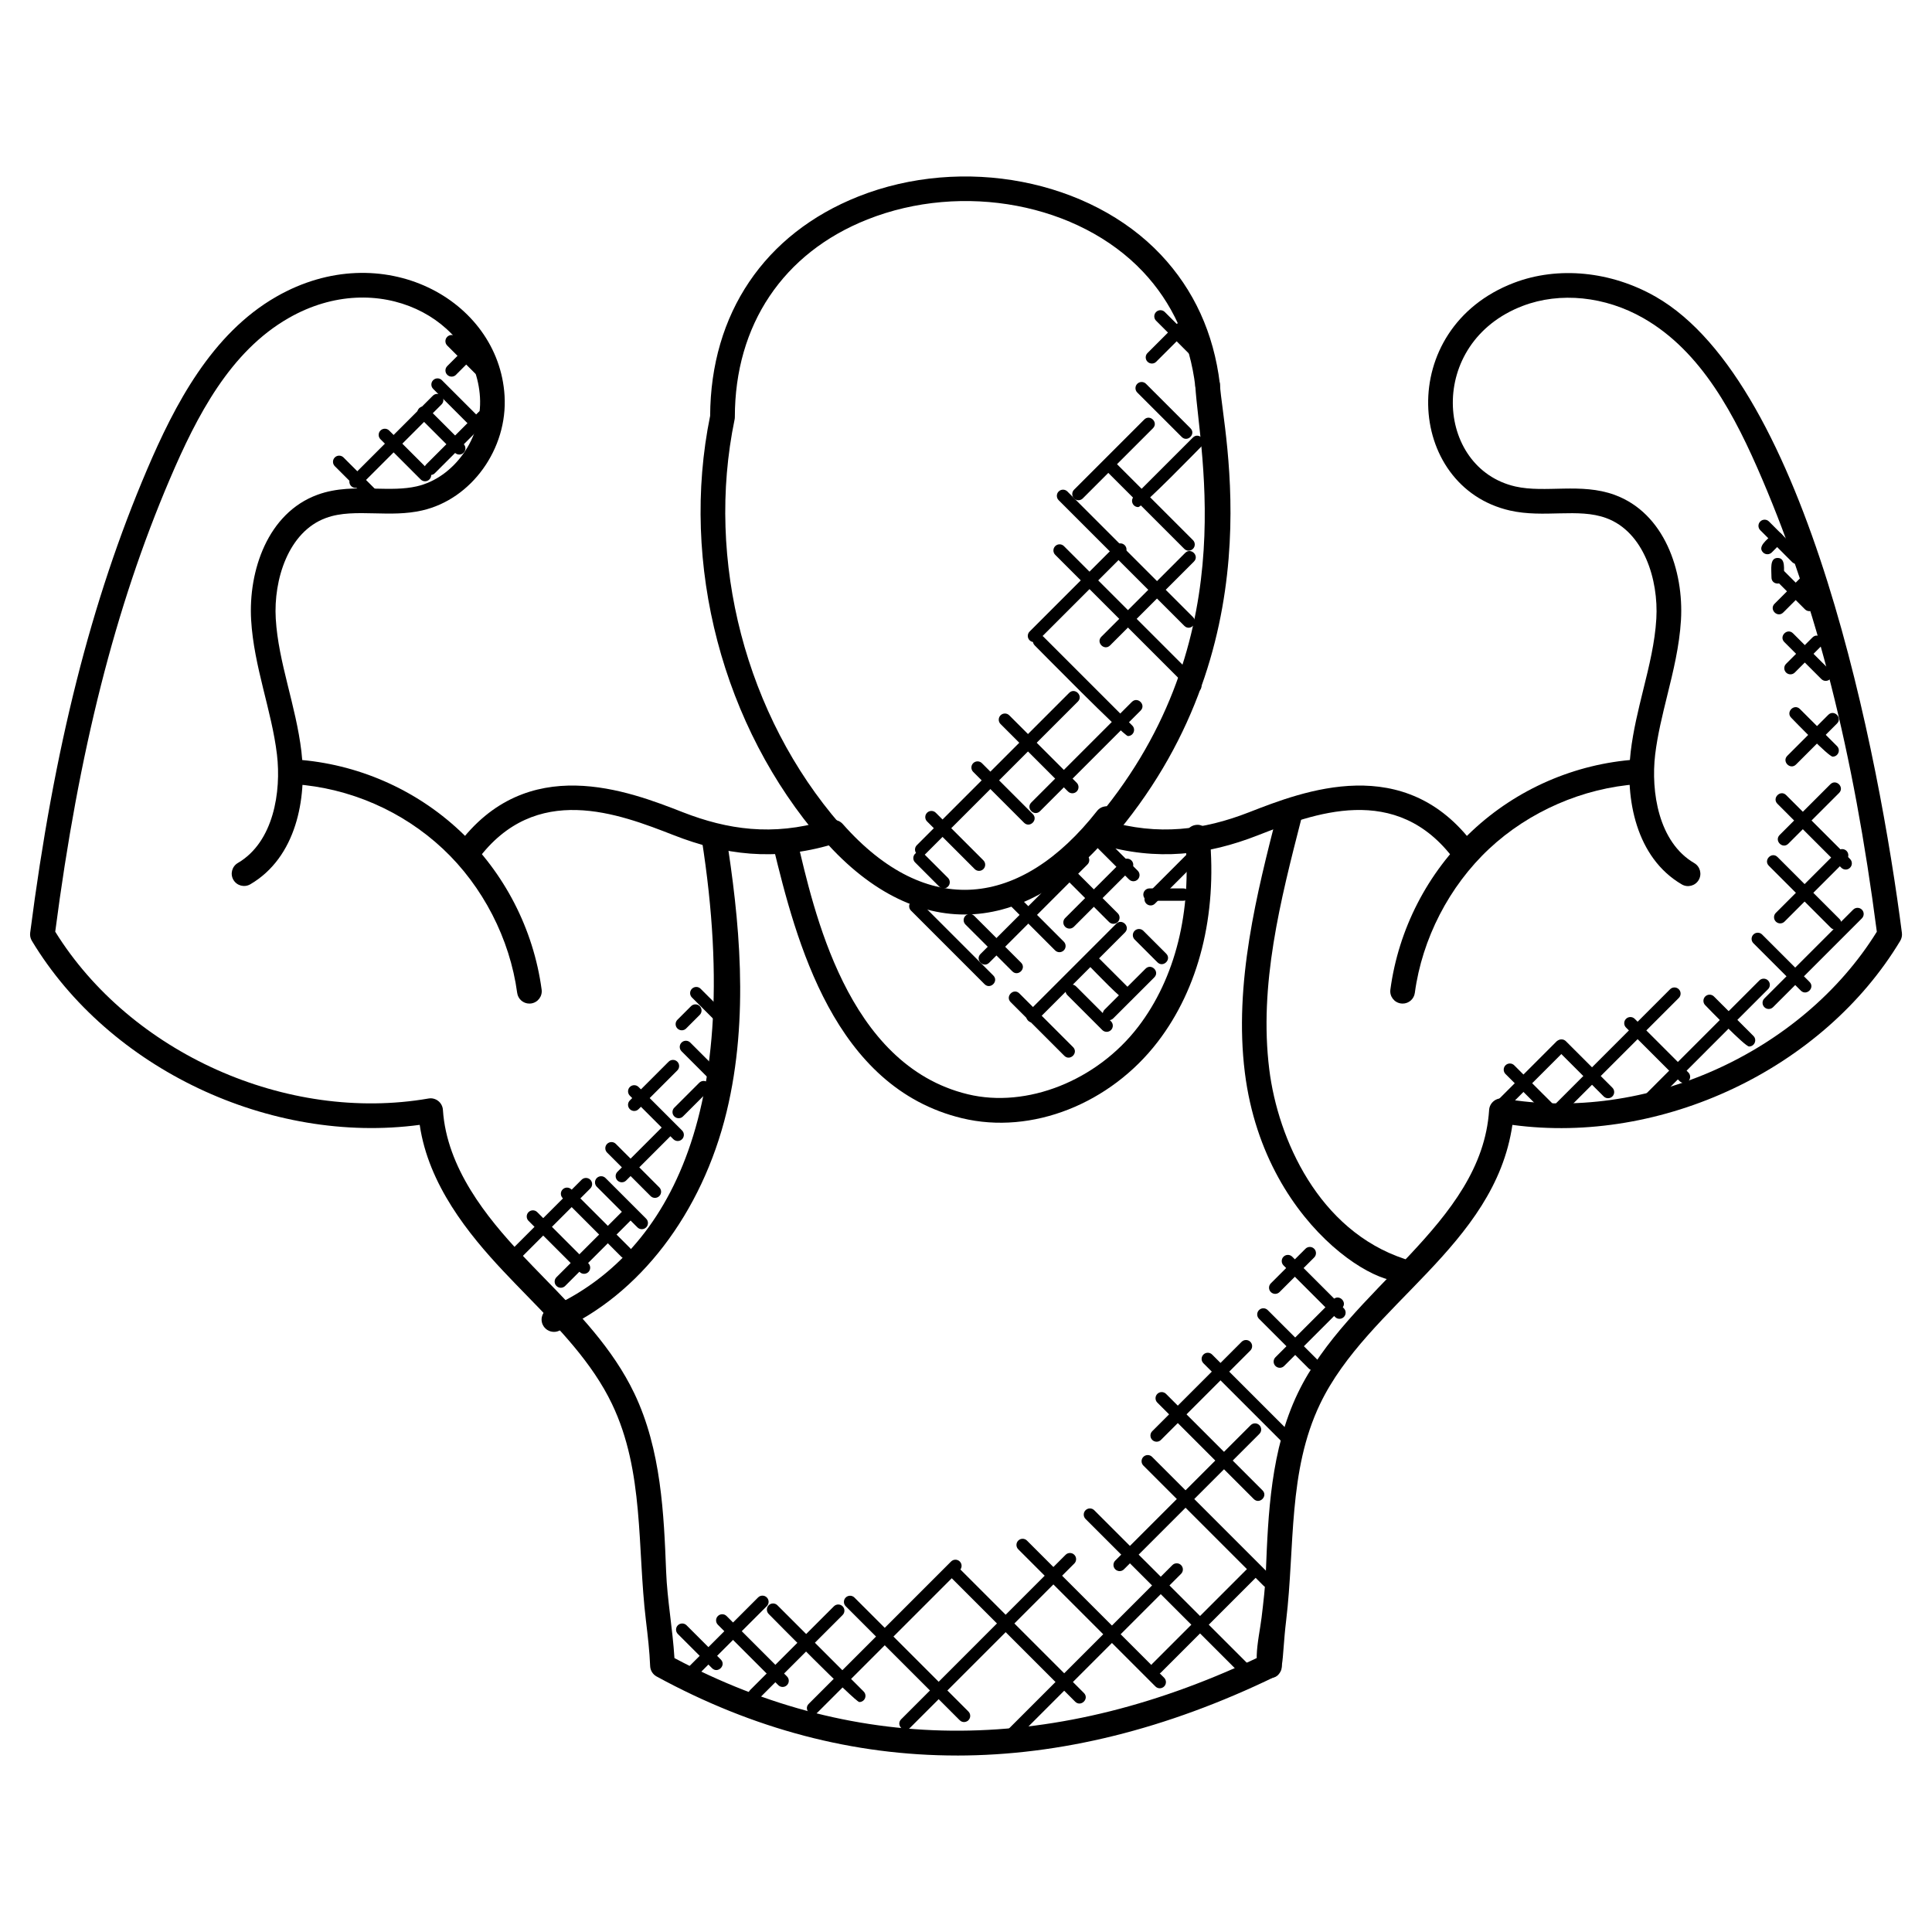 <?xml version="1.0" encoding="UTF-8"?>
<!-- Uploaded to: SVG Repo, www.svgrepo.com, Generator: SVG Repo Mixer Tools -->
<svg fill="#000000" width="800px" height="800px" version="1.1" viewBox="144 144 512 512" xmlns="http://www.w3.org/2000/svg">
 <g>
  <path d="m480.43 588.68c-5.574 0-2.758-10.449-2.094-16.051 0.48-4.016 0.977-8.16 1.133-12.137 0.598-15.129 1.277-32.281 8.441-47.242 13.371-27.949 48.777-44.699 50.723-75.105 0.117-1.891 1.883-3.356 3.82-3.016 37.586 6.504 78.98-12.051 98.926-44.211-6.231-47.871-15.891-85.988-30.352-119.88-7.238-16.965-16.059-33.879-31.492-42.715-10.145-5.812-22.098-7.031-31.98-3.262-25.57 9.758-23.223 43.012-1.961 47.863 7.984 1.805 17.355-1.047 26.301 2.223 13.207 4.836 18.348 20.16 17.578 33.203-0.41 6.891-2.055 13.57-3.652 20.035-1.254 5.117-2.566 10.402-3.188 15.609-1.148 9.789 0.867 23.191 10.363 28.734 1.559 0.906 2.086 2.914 1.18 4.473-0.914 1.559-2.922 2.086-4.473 1.18-12.215-7.129-15.012-22.828-13.555-35.152 0.668-5.606 2.016-11.098 3.324-16.41 1.598-6.457 3.102-12.555 3.473-18.852 0.605-10.285-3.293-23.027-13.301-26.68-7.41-2.719-16.469 0.062-25.5-1.992-27.609-6.301-30.523-48.281 1.078-60.348 11.695-4.457 25.727-3.078 37.562 3.695 40.367 23.105 59.262 122.16 65.238 168.58 0.094 0.73-0.062 1.473-0.441 2.109-20.445 33.988-63.207 54.125-102.78 48.777-4.703 32.152-38.312 47.52-50.977 73.969-8.527 17.82-6.641 37.754-8.977 57.332-1.344 11.113-0.215 15.27-4.422 15.27z"/>
  <path d="m515.71 409.96c-0.148 0-0.293-0.008-0.441-0.031-1.789-0.242-3.047-1.883-2.805-3.676 2.156-16.051 9.852-30.996 21.68-42.07 11.812-11.074 27.223-17.781 43.391-18.898 1.781-0.078 3.356 1.23 3.488 3.039 0.125 1.797-1.238 3.363-3.039 3.488-14.457 0.992-28.801 7.238-39.367 17.145-10.57 9.906-17.742 23.82-19.672 38.164-0.219 1.648-1.621 2.84-3.234 2.84z"/>
  <path d="m532.07 373.2c-1 0-1.992-0.457-2.637-1.324-15.379-20.836-37.469-12.215-52.062-6.519-13.363 5.223-26.664 6.93-41.902 2.426-4.191-1.238-2.211-7.519 1.852-6.269 13.641 4.039 25.633 2.449 37.668-2.246 14.449-5.637 41.344-16.145 59.707 8.727 1.07 1.449 0.766 3.504-0.691 4.574-0.578 0.426-1.258 0.633-1.934 0.633z"/>
  <path d="m435.76 367.95c-2.789 0-4.309-3.293-2.473-5.41 40.59-46.746 28.609-98.035 27.477-116.28-0.109-1.797 1.27-3.348 3.07-3.449 1.773-0.141 3.356 1.27 3.457 3.078 0.738 12.703 15.082 70.098-29.059 120.95-0.652 0.734-1.559 1.113-2.473 1.113z"/>
  <path d="m397.59 609.23c-27.398 0-53.984-6.984-79.586-20.949-1.008-0.551-1.66-1.598-1.707-2.742-0.156-3.984-0.645-8.129-1.125-12.137-2.332-19.387-0.41-39.43-8.984-57.332-5.215-10.914-14.074-20.004-22.641-28.801-2.07-2.125-4.133-4.246-6.152-6.394-9.23-9.82-19.852-22.926-22.168-38.777-39.621 5.316-82.328-14.805-102.79-48.785-0.379-0.637-0.535-1.371-0.441-2.109 6.309-49.016 16.152-88.02 30.973-122.76 7.316-17.145 17.105-35.996 34.266-45.824 28.027-16.059 58.945 0.707 60.48 26.254 0.852 14.059-8.742 27.414-21.844 30.398-4.207 0.969-8.441 0.867-12.547 0.766-4.652-0.102-9.031-0.219-12.945 1.227-10 3.66-13.906 16.395-13.301 26.68 0.684 11.625 5.348 22.988 6.805 35.25 1.465 12.316-1.332 28.02-13.555 35.152-1.559 0.906-3.566 0.379-4.473-1.18-0.914-1.559-0.379-3.559 1.18-4.473 9.504-5.551 11.527-18.941 10.363-28.734-1.387-11.648-6.109-23.254-6.844-35.645-0.758-13.043 4.379-28.375 17.586-33.203 5.07-1.859 10.301-1.742 15.34-1.621 3.883 0.086 7.535 0.172 10.945-0.605 9.898-2.262 17.426-12.859 16.773-23.633-1.254-20.734-26.941-34.594-50.715-20.965-15.441 8.844-24.262 25.758-31.492 42.715-14.465 33.91-24.113 72.027-30.352 119.9 19.941 32.16 61.34 50.715 98.918 44.211 0.906-0.172 1.852 0.078 2.582 0.652s1.18 1.434 1.238 2.356c0.992 15.371 11.633 28.516 20.781 38.258 1.992 2.117 4.039 4.215 6.078 6.316 8.938 9.168 18.168 18.656 23.855 30.539 7.168 14.977 7.844 32.121 8.441 47.25 0.285 7.457 1.727 15.152 2.203 22.918 48.746 25.973 101.31 25.656 156.27-0.938 3.945-1.859 6.695 4.031 2.844 5.891-28.742 13.914-56.91 20.867-84.254 20.875z"/>
  <path d="m284.29 409.96c-1.613 0-3.016-1.195-3.231-2.828-1.938-14.355-9.105-28.27-19.672-38.172-10.727-10.047-24.711-16.129-39.367-17.145-1.797-0.125-3.164-1.691-3.039-3.488 0.125-1.805 1.691-3.102 3.488-3.039 16.16 1.117 31.57 7.82 43.391 18.898 11.812 11.074 19.516 26.02 21.68 42.062 0.242 1.789-1.008 3.434-2.805 3.684-0.16 0.02-0.297 0.027-0.445 0.027z"/>
  <path d="m267.92 373.2c-0.676 0-1.363-0.211-1.945-0.637-1.457-1.07-1.758-3.125-0.691-4.574 18.355-24.855 45.25-14.371 59.707-8.727 11.75 4.582 23.758 6.371 37.676 2.246 1.715-0.527 3.551 0.473 4.062 2.211 0.512 1.734-0.48 3.551-2.211 4.062-15.285 4.527-28.57 2.781-41.91-2.426-14.602-5.695-36.676-14.301-52.062 6.519-0.633 0.867-1.617 1.324-2.625 1.324z"/>
  <path d="m364.23 367.95c-0.914 0-1.82-0.379-2.473-1.125-26.27-30.25-37.586-73.379-29.562-112.63 0.125-27.074 14.41-48.242 39.242-58.109 27.695-11 61.418-4.504 80.215 15.434 8.742 9.277 14 20.766 15.617 34.16 0.527 4.324-5.977 5.023-6.488 0.781-1.449-11.977-6.117-22.215-13.883-30.453-17.035-18.059-47.762-23.879-73.043-13.844-22.316 8.859-35.113 27.949-35.113 52.363 0 0.227-0.023 0.441-0.07 0.668-7.742 37.383 2.992 78.516 28.035 107.34 1.18 1.363 1.031 3.426-0.324 4.613-0.625 0.531-1.391 0.797-2.152 0.797z"/>
  <path d="m473.9 428.26c-2.953-23.633 3.215-47.707 8.656-68.953 1.078-4.199 7.402-2.543 6.332 1.621-5.559 21.688-11.309 44.109-8.512 66.52 2.301 18.426 13.059 42.613 35.801 50.164 1.723 0.566 2.644 2.418 2.078 4.141-2.594 7.856-38.922-10.094-44.355-53.492z"/>
  <path d="m290.8 496.96c-1.254 0-2.449-0.73-2.992-1.945-0.738-1.652 0.016-3.582 1.668-4.316 28.352-12.562 52.684-46.992 40.453-124.55-0.684-4.301 5.805-5.223 6.465-1.016 3.504 22.223 6.262 48.336 0.164 73.516-6.519 26.895-23.137 48.59-44.438 58.031-0.43 0.199-0.871 0.281-1.32 0.281z"/>
  <path d="m398.95 440.34c-33.934-8.176-43.934-46.824-50.07-72.137-0.418-1.75 0.66-3.519 2.41-3.945 1.773-0.418 3.527 0.652 3.953 2.41 4.387 18.113 12.992 59.543 45.242 67.324 15.602 3.773 34.188-3.574 45.148-17.883 9.852-12.859 14.277-30.594 12.434-49.938-0.164-1.797 1.148-3.394 2.953-3.566 1.684-0.211 3.394 1.141 3.566 2.945 1.992 20.996-2.891 40.367-13.766 54.535-12.543 16.367-33.324 24.73-51.871 20.254z"/>
  <path d="m362.43 366.7c-1.195-1.355-1.07-3.418 0.285-4.613 1.332-1.195 3.402-1.078 4.621 0.285 22.293 25.23 47.211 22.238 67.402-3.465 1.117-1.418 3.195-1.66 4.59-0.551 1.426 1.117 1.668 3.172 0.559 4.598-22.559 28.684-52.258 32.238-77.457 3.746z"/>
  <path d="m472.96 587.81-41.281-41.273c-0.637-0.637-0.637-1.676 0-2.309 0.637-0.637 1.676-0.637 2.309 0l41.281 41.273c1.527 1.523-0.781 3.832-2.309 2.309z"/>
  <path d="m480.01 564.72c-0.418 0-0.836-0.164-1.156-0.48l-31.848-31.848c-0.637-0.637-0.637-1.676 0-2.309 0.637-0.637 1.676-0.637 2.309 0l31.848 31.848c0.637 0.637 0.637 1.676 0 2.309-0.316 0.316-0.734 0.48-1.152 0.48z"/>
  <path d="m484.45 526.81-21.531-21.531c-0.637-0.637-0.637-1.676 0-2.309 0.637-0.637 1.676-0.637 2.309 0l21.531 21.531c0.637 0.637 0.637 1.676 0 2.309s-1.664 0.641-2.309 0z"/>
  <path d="m491.99 507.15c-0.418 0-0.836-0.164-1.156-0.48l-13.184-13.176c-0.637-0.637-0.637-1.676 0-2.309 0.637-0.637 1.676-0.637 2.309 0l13.184 13.176c0.637 0.637 0.637 1.676 0 2.309-0.312 0.316-0.73 0.48-1.152 0.48z"/>
  <path d="m497.82 493.02-13.672-13.672c-0.637-0.637-0.637-1.676 0-2.309 0.637-0.637 1.676-0.637 2.309 0l13.672 13.672c0.637 0.637 0.637 1.676 0 2.309-0.637 0.637-1.676 0.645-2.309 0z"/>
  <path d="m476.26 541.26-25.555-25.555c-0.637-0.637-0.637-1.676 0-2.309 0.637-0.637 1.676-0.637 2.309 0l25.555 25.555c1.535 1.527-0.793 3.828-2.309 2.309z"/>
  <path d="m450.2 590.93-36.352-36.352c-0.637-0.637-0.637-1.676 0-2.309 0.637-0.637 1.676-0.637 2.309 0l36.352 36.352c0.637 0.637 0.637 1.676 0 2.309-0.637 0.637-1.668 0.645-2.309 0z"/>
  <path d="m428.93 594.96-33.043-33.043c-0.637-0.637-0.637-1.676 0-2.309 0.637-0.637 1.676-0.637 2.309 0l33.043 33.043c1.535 1.527-0.789 3.828-2.309 2.309z"/>
  <path d="m398.33 599.88-30.207-30.207c-0.637-0.637-0.637-1.676 0-2.309 0.637-0.637 1.676-0.637 2.309 0l30.207 30.207c0.637 0.637 0.637 1.676 0 2.309-0.633 0.637-1.672 0.645-2.309 0z"/>
  <path d="m371.73 595.06c-1.055 0-23.262-22.586-24.02-23.34-0.637-0.637-0.637-1.676 0-2.309 0.637-0.637 1.676-0.637 2.309 0l22.863 22.863c0.637 0.637 0.637 1.676 0 2.309-0.316 0.32-0.727 0.477-1.152 0.477z"/>
  <path d="m350.25 590.58-16.004-16.004c-0.637-0.637-0.637-1.676 0-2.309 0.637-0.637 1.676-0.637 2.309 0l16.004 16.004c0.637 0.637 0.637 1.676 0 2.309-0.629 0.637-1.664 0.645-2.309 0z"/>
  <path d="m332.7 586.09-9.062-9.062c-0.637-0.637-0.637-1.676 0-2.309 0.637-0.637 1.676-0.637 2.309 0l9.062 9.062c1.535 1.527-0.793 3.828-2.309 2.309z"/>
  <path d="m325.27 589.28c-0.637-0.637-0.637-1.676 0-2.309l19.633-19.633c0.637-0.637 1.676-0.637 2.309 0 0.637 0.637 0.637 1.676 0 2.309l-19.633 19.633c-0.637 0.633-1.668 0.641-2.309 0z"/>
  <path d="m342.81 591.86 22.184-22.176c0.637-0.637 1.676-0.637 2.309 0 0.637 0.637 0.637 1.676 0 2.309l-22.184 22.176c-1.527 1.539-3.828-0.789-2.309-2.309z"/>
  <path d="m358.33 595.53 37.715-37.715c0.637-0.637 1.676-0.637 2.309 0 0.637 0.637 0.637 1.676 0 2.309l-37.715 37.715c-1.531 1.535-3.828-0.789-2.309-2.309z"/>
  <path d="m382.82 599.62 43.574-43.582c0.637-0.637 1.676-0.637 2.309 0 0.637 0.637 0.637 1.676 0 2.309l-43.574 43.582c-1.535 1.535-3.828-0.789-2.309-2.309z"/>
  <path d="m410.17 603.29 44.52-44.52c0.637-0.637 1.676-0.637 2.309 0 0.637 0.637 0.637 1.676 0 2.309l-44.52 44.52c-1.527 1.535-3.828-0.789-2.309-2.309z"/>
  <path d="m449.36 584.92 25.57-25.57c0.637-0.637 1.676-0.637 2.309 0 0.637 0.637 0.637 1.676 0 2.309l-25.57 25.57c-1.516 1.523-3.852-0.773-2.309-2.309z"/>
  <path d="m440.71 560.36c-0.418 0-0.836-0.164-1.156-0.48-0.637-0.637-0.637-1.676 0-2.309l35.887-35.887c0.637-0.637 1.676-0.637 2.309 0 0.637 0.637 0.637 1.676 0 2.309l-35.887 35.887c-0.316 0.328-0.734 0.48-1.152 0.48z"/>
  <path d="m450.51 526.07c-0.418 0-0.836-0.164-1.156-0.48-0.637-0.637-0.637-1.676 0-2.309l23.688-23.688c0.637-0.637 1.676-0.637 2.309 0 0.637 0.637 0.637 1.676 0 2.309l-23.688 23.688c-0.316 0.32-0.734 0.48-1.152 0.48z"/>
  <path d="m483.16 506.48c-0.418 0-0.836-0.164-1.156-0.48-0.637-0.637-0.637-1.676 0-2.309l15.34-15.34c1.52-1.52 3.844 0.781 2.309 2.309l-15.34 15.34c-0.312 0.316-0.73 0.48-1.152 0.48z"/>
  <path d="m481.94 486.89c-0.418 0-0.836-0.164-1.156-0.48-0.637-0.637-0.637-1.676 0-2.309l9.176-9.168c0.645-0.645 1.684-0.637 2.309 0 0.637 0.637 0.637 1.676 0 2.309l-9.176 9.168c-0.316 0.316-0.742 0.48-1.152 0.48z"/>
  <path d="m555.12 440.76-12.145-12.137c-0.637-0.637-0.637-1.676 0-2.309 0.637-0.637 1.676-0.637 2.309 0l12.145 12.137c1.535 1.531-0.789 3.836-2.309 2.309z"/>
  <path d="m568.99 434.56-12.324-12.324c-0.637-0.637-0.637-1.676 0-2.309 0.637-0.637 1.676-0.637 2.309 0l12.324 12.324c0.637 0.637 0.637 1.676 0 2.309-0.629 0.637-1.664 0.645-2.309 0z"/>
  <path d="m589.12 430.52-14.207-14.207c-0.637-0.637-0.637-1.676 0-2.309 0.637-0.637 1.676-0.637 2.309 0l14.207 14.207c0.637 0.637 0.637 1.676 0 2.309-0.633 0.633-1.664 0.641-2.309 0z"/>
  <path d="m607.52 421.33c-1.094 0-10.844-10.16-11.617-10.945-0.637-0.637-0.637-1.676 0-2.309 0.637-0.637 1.676-0.637 2.309 0l10.465 10.465c1.027 1.023 0.293 2.789-1.156 2.789z"/>
  <path d="m621.23 406.52-12.562-12.555c-0.637-0.637-0.637-1.676 0-2.309 0.637-0.637 1.676-0.637 2.309 0l12.562 12.555c1.535 1.527-0.789 3.828-2.309 2.309z"/>
  <path d="m630.35 390.35c-0.418 0-0.836-0.164-1.156-0.48l-16.426-16.426c-1.52-1.52 0.781-3.844 2.309-2.309l16.426 16.426c0.637 0.637 0.637 1.676 0 2.309-0.316 0.32-0.742 0.48-1.152 0.48z"/>
  <path d="m633.13 374.44c-0.418 0-0.836-0.164-1.156-0.48l-16.93-16.938c-1.535-1.535 0.797-3.836 2.309-2.309l16.93 16.93c0.637 0.637 0.637 1.676 0 2.309-0.312 0.324-0.73 0.488-1.152 0.488z"/>
  <path d="m629.68 344.52c-1.094 0-10.215-9.535-10.984-10.309-1.52-1.52 0.781-3.844 2.309-2.309l9.828 9.828c0.637 0.637 0.637 1.676 0 2.309-0.312 0.328-0.723 0.48-1.152 0.48z"/>
  <path d="m626.68 323.96-9.812-9.805c-1.52-1.52 0.781-3.844 2.309-2.309l9.812 9.805c0.637 0.637 0.637 1.676 0 2.309-0.637 0.637-1.668 0.645-2.309 0z"/>
  <path d="m622.34 305.48-7.75-7.75c-0.637-0.637-0.637-1.676 0-2.309 0.637-0.637 1.668-0.645 2.309 0l7.75 7.75c0.637 0.637 0.637 1.676 0 2.309-0.625 0.637-1.664 0.645-2.309 0z"/>
  <path d="m618.95 292.97-8.465-8.461c-0.637-0.637-0.637-1.676 0-2.309 0.645-0.645 1.684-0.637 2.309 0l8.465 8.465c0.637 0.637 0.637 1.676 0 2.309-0.625 0.625-1.664 0.641-2.309-0.004z"/>
  <path d="m541.15 435.34 15.277-15.277c0.637-0.637 1.676-0.637 2.309 0 0.637 0.637 0.637 1.676 0 2.309l-15.277 15.277c-1.527 1.535-3.828-0.789-2.309-2.309z"/>
  <path d="m556.39 436.36 30.199-30.199c0.637-0.637 1.676-0.637 2.309 0 0.637 0.637 0.637 1.676 0 2.309l-30.199 30.199c-1.535 1.535-3.828-0.789-2.309-2.309z"/>
  <path d="m580.23 437.8c-0.418 0-0.836-0.164-1.156-0.48-0.637-0.637-0.637-1.676 0-2.309l31.168-31.176c0.637-0.637 1.676-0.637 2.309 0 0.637 0.637 0.637 1.676 0 2.309l-31.168 31.176c-0.316 0.316-0.734 0.48-1.152 0.48z"/>
  <path d="m611.57 410.91c-0.637-0.637-0.637-1.676 0-2.309l23.539-23.539c0.637-0.637 1.676-0.637 2.309 0 0.637 0.637 0.637 1.676 0 2.309l-23.539 23.539c-0.625 0.637-1.664 0.645-2.309 0z"/>
  <path d="m615.77 388.71c-0.418 0-0.836-0.164-1.156-0.48-0.637-0.637-0.637-1.676 0-2.309l16.426-16.426c0.637-0.637 1.676-0.637 2.309 0 0.637 0.637 0.637 1.676 0 2.309l-16.426 16.426c-0.316 0.316-0.727 0.48-1.152 0.48z"/>
  <path d="m615.63 365.27 13.426-13.426c1.535-1.527 3.836 0.789 2.309 2.309l-13.426 13.426c-1.527 1.543-3.828-0.781-2.309-2.309z"/>
  <path d="m617.66 344.29 10.852-10.852c1.52-1.52 3.844 0.781 2.309 2.309l-10.852 10.852c-1.527 1.535-3.828-0.789-2.309-2.309z"/>
  <path d="m617.33 322.23c-0.637-0.637-0.637-1.676 0-2.309l6.992-6.992c1.52-1.52 3.844 0.781 2.309 2.309l-6.992 6.992c-0.637 0.629-1.668 0.637-2.309 0z"/>
  <path d="m614.28 304 8.984-8.984c0.637-0.637 1.676-0.637 2.309 0 0.637 0.637 0.637 1.676 0 2.309l-8.984 8.984c-1.535 1.535-3.828-0.789-2.309-2.309z"/>
  <path d="m613.46 297.03c0-2.195-0.535-5.168 1.637-5.168s1.637 2.977 1.637 5.168c0 2.156-3.273 2.164-3.273 0z"/>
  <path d="m611.23 290.4c-1.543-1.543 1-3.309 2.59-4.898 1.52-1.52 3.844 0.773 2.309 2.309l-2.59 2.59c-0.633 0.633-1.672 0.641-2.309 0z"/>
  <path d="m444.36 377.54c-0.418 0-0.836-0.164-1.156-0.48l-10.184-10.176c-0.637-0.637-0.637-1.676 0-2.309 0.637-0.637 1.676-0.637 2.309 0l10.184 10.176c0.637 0.637 0.637 1.676 0 2.309-0.312 0.32-0.73 0.48-1.152 0.48z"/>
  <path d="m437.91 388.34-12.555-12.555c-1.52-1.52 0.781-3.844 2.309-2.309l12.555 12.555c0.637 0.637 0.637 1.676 0 2.309-0.637 0.637-1.668 0.645-2.309 0z"/>
  <path d="m423.61 395.86-11.473-11.473c-1.52-1.52 0.781-3.844 2.309-2.309l11.473 11.473c0.637 0.637 0.637 1.676 0 2.309-0.637 0.637-1.668 0.645-2.309 0z"/>
  <path d="m412.27 401.41-12.418-12.41c-0.637-0.637-0.637-1.676 0-2.309 0.637-0.637 1.676-0.637 2.309 0l12.418 12.41c1.535 1.523-0.789 3.828-2.309 2.309z"/>
  <path d="m404.92 404.82-19.508-19.508c-0.637-0.637-0.637-1.676 0-2.309 0.637-0.637 1.676-0.637 2.309 0l19.508 19.508c1.535 1.523-0.789 3.828-2.309 2.309z"/>
  <path d="m426.05 423.79-14.215-14.215c-1.52-1.52 0.781-3.844 2.309-2.309l14.215 14.215c1.535 1.527-0.789 3.828-2.309 2.309z"/>
  <path d="m436.12 416.97-9.238-9.238c-1.527-1.527 0.773-3.844 2.309-2.309l9.238 9.238c0.637 0.637 0.637 1.676 0 2.309-0.625 0.629-1.656 0.645-2.309 0z"/>
  <path d="m442.74 409.39c-1.078 0-8.945-8.262-9.711-9.031-1.52-1.52 0.781-3.844 2.309-2.309l8.551 8.551c0.637 0.637 0.637 1.676 0 2.309-0.312 0.316-0.73 0.48-1.148 0.48z"/>
  <path d="m450.73 399.02-6.039-6.039c-0.637-0.637-0.637-1.676 0-2.309 0.637-0.637 1.676-0.637 2.309 0l6.039 6.039c1.547 1.531-0.781 3.832-2.309 2.309z"/>
  <path d="m457.58 382.71h-8.953c-0.898 0-1.637-0.73-1.637-1.637s0.738-1.637 1.637-1.637h8.953c0.898 0 1.637 0.73 1.637 1.637s-0.734 1.637-1.637 1.637z"/>
  <path d="m403.84 396.82 26.043-26.043c0.637-0.637 1.676-0.637 2.309 0 0.637 0.637 0.637 1.676 0 2.309l-26.043 26.043c-1.52 1.527-3.828-0.781-2.309-2.309z"/>
  <path d="m416.44 412.18 23.375-23.375c1.52-1.52 3.844 0.781 2.309 2.309l-23.367 23.375c-1.531 1.535-3.836-0.789-2.316-2.309z"/>
  <path d="m437.87 414.36c-0.418 0-0.836-0.164-1.156-0.48-0.637-0.637-0.637-1.676 0-2.309l10.867-10.859c1.52-1.52 3.844 0.781 2.309 2.309l-10.867 10.859c-0.316 0.32-0.734 0.48-1.152 0.48z"/>
  <path d="m426.27 389.61c-0.637-0.637-0.637-1.676 0-2.309l15.27-15.27c0.637-0.637 1.676-0.637 2.309 0 0.637 0.637 0.637 1.676 0 2.309l-15.27 15.27c-0.633 0.633-1.664 0.641-2.309 0z"/>
  <path d="m448.93 383.95c-0.418 0-0.836-0.164-1.156-0.48-0.637-0.637-0.637-1.676 0-2.309l10.602-10.602c1.52-1.52 3.844 0.781 2.309 2.309l-10.602 10.594c-0.316 0.328-0.727 0.488-1.152 0.488z"/>
  <path d="m245.07 279.21c-0.418 0-0.836-0.164-1.156-0.48l-11.191-11.191c-0.637-0.637-0.637-1.676 0-2.309 0.637-0.637 1.676-0.637 2.309 0l11.191 11.191c0.637 0.637 0.637 1.676 0 2.309-0.316 0.328-0.727 0.48-1.152 0.48z"/>
  <path d="m256.64 271.54c-0.418 0-0.836-0.164-1.156-0.48l-10.656-10.656c-0.637-0.637-0.637-1.676 0-2.309 0.637-0.637 1.676-0.637 2.309 0l10.656 10.656c0.637 0.637 0.637 1.676 0 2.309-0.312 0.316-0.727 0.48-1.152 0.48z"/>
  <path d="m265.71 264.46c-0.418 0-0.836-0.164-1.156-0.48l-9.48-9.48c-0.637-0.637-0.637-1.676 0-2.309 0.637-0.637 1.676-0.637 2.309 0l9.48 9.48c0.637 0.637 0.637 1.676 0 2.309-0.316 0.328-0.734 0.48-1.152 0.48z"/>
  <path d="m269.76 257.35c-0.418 0-0.836-0.164-1.156-0.48l-9.812-9.812c-0.637-0.637-0.637-1.676 0-2.309 0.637-0.637 1.676-0.637 2.309 0l9.812 9.812c0.637 0.637 0.637 1.676 0 2.309-0.316 0.316-0.734 0.48-1.152 0.48z"/>
  <path d="m270.98 243.36c-0.418 0-0.836-0.164-1.156-0.48l-7.309-7.309c-0.637-0.637-0.637-1.676 0-2.309 0.645-0.645 1.684-0.637 2.309 0l7.309 7.309c0.637 0.637 0.637 1.676 0 2.309-0.316 0.328-0.734 0.48-1.152 0.48z"/>
  <path d="m238.22 273.3c-0.418 0-0.836-0.164-1.156-0.48-0.637-0.637-0.637-1.676 0-2.309l21.648-21.648c0.637-0.637 1.676-0.637 2.309 0 0.637 0.637 0.637 1.676 0 2.309l-21.648 21.648c-0.316 0.328-0.734 0.48-1.152 0.48z"/>
  <path d="m258.09 269.88c-0.418 0-0.836-0.164-1.156-0.48-0.637-0.637-0.637-1.676 0-2.309l13.883-13.883c0.645-0.645 1.684-0.637 2.309 0 0.637 0.637 0.637 1.676 0 2.309l-13.883 13.883c-0.312 0.328-0.734 0.48-1.152 0.48z"/>
  <path d="m263.68 243.81c-0.418 0-0.836-0.164-1.156-0.48-0.637-0.637-0.637-1.676 0-2.309l7.457-7.465c0.637-0.637 1.676-0.637 2.309 0 0.637 0.637 0.637 1.676 0 2.309l-7.457 7.465c-0.316 0.328-0.727 0.48-1.152 0.48z"/>
  <path d="m297.62 481.1-13.555-13.562c-0.637-0.637-0.637-1.676 0-2.309 0.637-0.637 1.676-0.637 2.309 0l13.555 13.562c0.637 0.637 0.637 1.676 0 2.309-0.629 0.625-1.656 0.641-2.309 0z"/>
  <path d="m308.66 477.06-15.547-15.547c-0.637-0.637-0.637-1.676 0-2.309 0.637-0.637 1.676-0.637 2.309 0l15.547 15.547c1.539 1.523-0.789 3.828-2.309 2.309z"/>
  <path d="m316.41 460.97-11.52-11.52c-0.637-0.637-0.637-1.676 0-2.309 0.645-0.645 1.684-0.637 2.309 0l11.52 11.527c0.637 0.637 0.637 1.676 0 2.309-0.629 0.625-1.668 0.641-2.309-0.008z"/>
  <path d="m323.6 446.38c-0.418 0-0.836-0.164-1.156-0.48l-11.527-11.527c-0.637-0.637-0.637-1.676 0-2.309 0.637-0.637 1.676-0.637 2.309 0l11.527 11.527c0.637 0.637 0.637 1.676 0 2.309-0.316 0.32-0.734 0.48-1.152 0.48z"/>
  <path d="m332.84 430.82-8.223-8.223c-0.637-0.637-0.637-1.676 0-2.309 0.637-0.637 1.676-0.637 2.309 0l8.223 8.223c0.637 0.637 0.637 1.676 0 2.309-0.633 0.637-1.664 0.645-2.309 0z"/>
  <path d="m335.65 415.95c-0.418 0-0.836-0.164-1.156-0.48l-7.129-7.129c-0.637-0.637-0.637-1.676 0-2.309 0.637-0.637 1.676-0.645 2.309 0l7.129 7.129c0.637 0.637 0.637 1.676 0 2.309-0.324 0.324-0.734 0.48-1.152 0.48z"/>
  <path d="m312.93 469.27-10.773-10.773c-0.637-0.637-0.637-1.676 0-2.309 0.637-0.637 1.676-0.637 2.309 0l10.773 10.773c0.637 0.637 0.637 1.676 0 2.309-0.637 0.633-1.668 0.641-2.309 0z"/>
  <path d="m281.39 477.33c-0.418 0-0.836-0.164-1.156-0.48-0.637-0.637-0.637-1.676 0-2.309l17.898-17.898c0.637-0.637 1.676-0.637 2.309 0 0.637 0.637 0.637 1.676 0 2.309l-17.898 17.898c-0.316 0.32-0.734 0.48-1.152 0.48z"/>
  <path d="m292.62 485.27c-0.418 0-0.836-0.164-1.156-0.48-0.637-0.637-0.637-1.676 0-2.309l17.68-17.68c0.637-0.637 1.676-0.637 2.309 0 0.637 0.637 0.637 1.676 0 2.309l-17.68 17.68c-0.316 0.316-0.734 0.48-1.152 0.48z"/>
  <path d="m307.63 456.84c-0.637-0.637-0.637-1.676 0-2.309l12.059-12.059c0.637-0.637 1.676-0.637 2.309 0 0.637 0.637 0.637 1.676 0 2.309l-12.059 12.059c-0.625 0.637-1.664 0.645-2.309 0z"/>
  <path d="m312.07 438.42c-0.418 0-0.836-0.164-1.156-0.48-0.637-0.637-0.637-1.676 0-2.309l10.277-10.27c0.637-0.637 1.676-0.637 2.309 0 0.637 0.637 0.637 1.676 0 2.309l-10.277 10.27c-0.312 0.32-0.73 0.48-1.152 0.48z"/>
  <path d="m323.85 440.34c-0.418 0-0.836-0.164-1.156-0.48-0.637-0.637-0.637-1.676 0-2.309l6.621-6.613c0.645-0.645 1.684-0.637 2.309 0 0.637 0.637 0.637 1.676 0 2.309l-6.621 6.613c-0.312 0.324-0.73 0.48-1.152 0.48z"/>
  <path d="m324.68 417.04c-0.418 0-0.836-0.164-1.156-0.48-0.637-0.637-0.637-1.676 0-2.309l3.606-3.606c0.637-0.637 1.668-0.645 2.309 0 0.637 0.637 0.637 1.676 0 2.309l-3.606 3.606c-0.316 0.324-0.734 0.48-1.152 0.48z"/>
  <path d="m457.86 309.86-33.305-33.305c-0.637-0.637-0.637-1.676 0-2.309 0.637-0.637 1.676-0.637 2.309 0l33.305 33.305c1.535 1.527-0.789 3.828-2.309 2.309z"/>
  <path d="m459.61 327-35.965-35.965c-0.637-0.637-0.637-1.676 0-2.309 0.637-0.637 1.676-0.637 2.309 0l35.965 35.965c0.637 0.637 0.637 1.676 0 2.309-0.633 0.637-1.664 0.645-2.309 0z"/>
  <path d="m442.91 339.06c-1.055 0-23.949-23.277-24.703-24.02-0.637-0.637-0.637-1.676 0-2.309 0.637-0.637 1.676-0.637 2.309 0l23.539 23.539c1.043 1.027 0.305 2.789-1.145 2.789z"/>
  <path d="m427.03 353.75-17.875-17.875c-0.637-0.637-0.637-1.676 0-2.309 0.637-0.637 1.676-0.637 2.309 0l17.875 17.875c0.637 0.637 0.637 1.676 0 2.309-0.637 0.633-1.668 0.641-2.309 0z"/>
  <path d="m415.38 362.03-13.473-13.473c-0.637-0.637-0.637-1.676 0-2.309 0.637-0.637 1.676-0.637 2.309 0l13.473 13.473c1.539 1.531-0.789 3.828-2.309 2.309z"/>
  <path d="m402.3 374.31-12.617-12.617c-0.637-0.637-0.637-1.676 0-2.309 0.637-0.637 1.676-0.637 2.309 0l12.617 12.617c0.637 0.637 0.637 1.676 0 2.309-0.633 0.637-1.664 0.645-2.309 0z"/>
  <path d="m394.07 379.44c-0.418 0-0.836-0.164-1.156-0.48l-6.402-6.402c-0.637-0.637-0.637-1.676 0-2.309 0.645-0.645 1.684-0.637 2.309 0l6.402 6.402c0.637 0.637 0.637 1.676 0 2.309-0.316 0.328-0.742 0.48-1.152 0.48z"/>
  <path d="m457.84 289.45-21.059-21.059c-0.637-0.637-0.637-1.676 0-2.309 0.637-0.637 1.676-0.637 2.309 0l21.059 21.059c0.637 0.637 0.637 1.676 0 2.309-0.633 0.637-1.664 0.645-2.309 0z"/>
  <path d="m457.17 259.8-11.781-11.781c-0.637-0.637-0.637-1.676 0-2.309 0.637-0.637 1.676-0.637 2.309 0l11.781 11.781c1.539 1.523-0.789 3.828-2.309 2.309z"/>
  <path d="m459.79 238.41-9.418-9.418c-0.637-0.637-0.637-1.676 0-2.309 0.637-0.637 1.676-0.637 2.309 0l9.418 9.418c0.637 0.637 0.637 1.676 0 2.309-0.625 0.637-1.664 0.645-2.309 0z"/>
  <path d="m388.12 370.78c-0.418 0-0.836-0.164-1.156-0.48-0.637-0.637-0.637-1.676 0-2.309l40.367-40.367c1.52-1.52 3.844 0.781 2.309 2.309l-40.367 40.367c-0.316 0.324-0.734 0.48-1.152 0.48z"/>
  <path d="m417.31 356.66 26.648-26.648c1.52-1.52 3.844 0.781 2.309 2.309l-26.648 26.648c-1.523 1.527-3.848-0.766-2.309-2.309z"/>
  <path d="m418.01 314.16c-0.418 0-0.836-0.164-1.156-0.48-0.637-0.637-0.637-1.676 0-2.309l22.895-22.895c0.637-0.637 1.676-0.637 2.309 0 0.637 0.637 0.637 1.676 0 2.309l-22.895 22.895c-0.316 0.32-0.727 0.48-1.152 0.48z"/>
  <path d="m435.88 312.73 22.207-22.207c1.52-1.52 3.844 0.781 2.309 2.309l-22.207 22.207c-1.535 1.535-3.828-0.789-2.309-2.309z"/>
  <path d="m429.79 276.57c-0.418 0-0.836-0.164-1.156-0.48-0.637-0.637-0.637-1.676 0-2.309l18.594-18.594c1.52-1.52 3.844 0.781 2.309 2.309l-18.594 18.594c-0.316 0.316-0.734 0.48-1.152 0.48z"/>
  <path d="m445.64 278.38c-1.449 0-2.188-1.758-1.156-2.789l15.641-15.633c1.52-1.52 3.844 0.781 2.309 2.309-0.781 0.781-15.684 16.113-16.793 16.113z"/>
  <path d="m449.26 240.34c-0.418 0-0.836-0.164-1.156-0.48-0.637-0.637-0.637-1.676 0-2.309l7.559-7.559c1.52-1.527 3.844 0.773 2.309 2.309l-7.559 7.559c-0.312 0.328-0.723 0.48-1.152 0.48z"/>
 </g>
</svg>